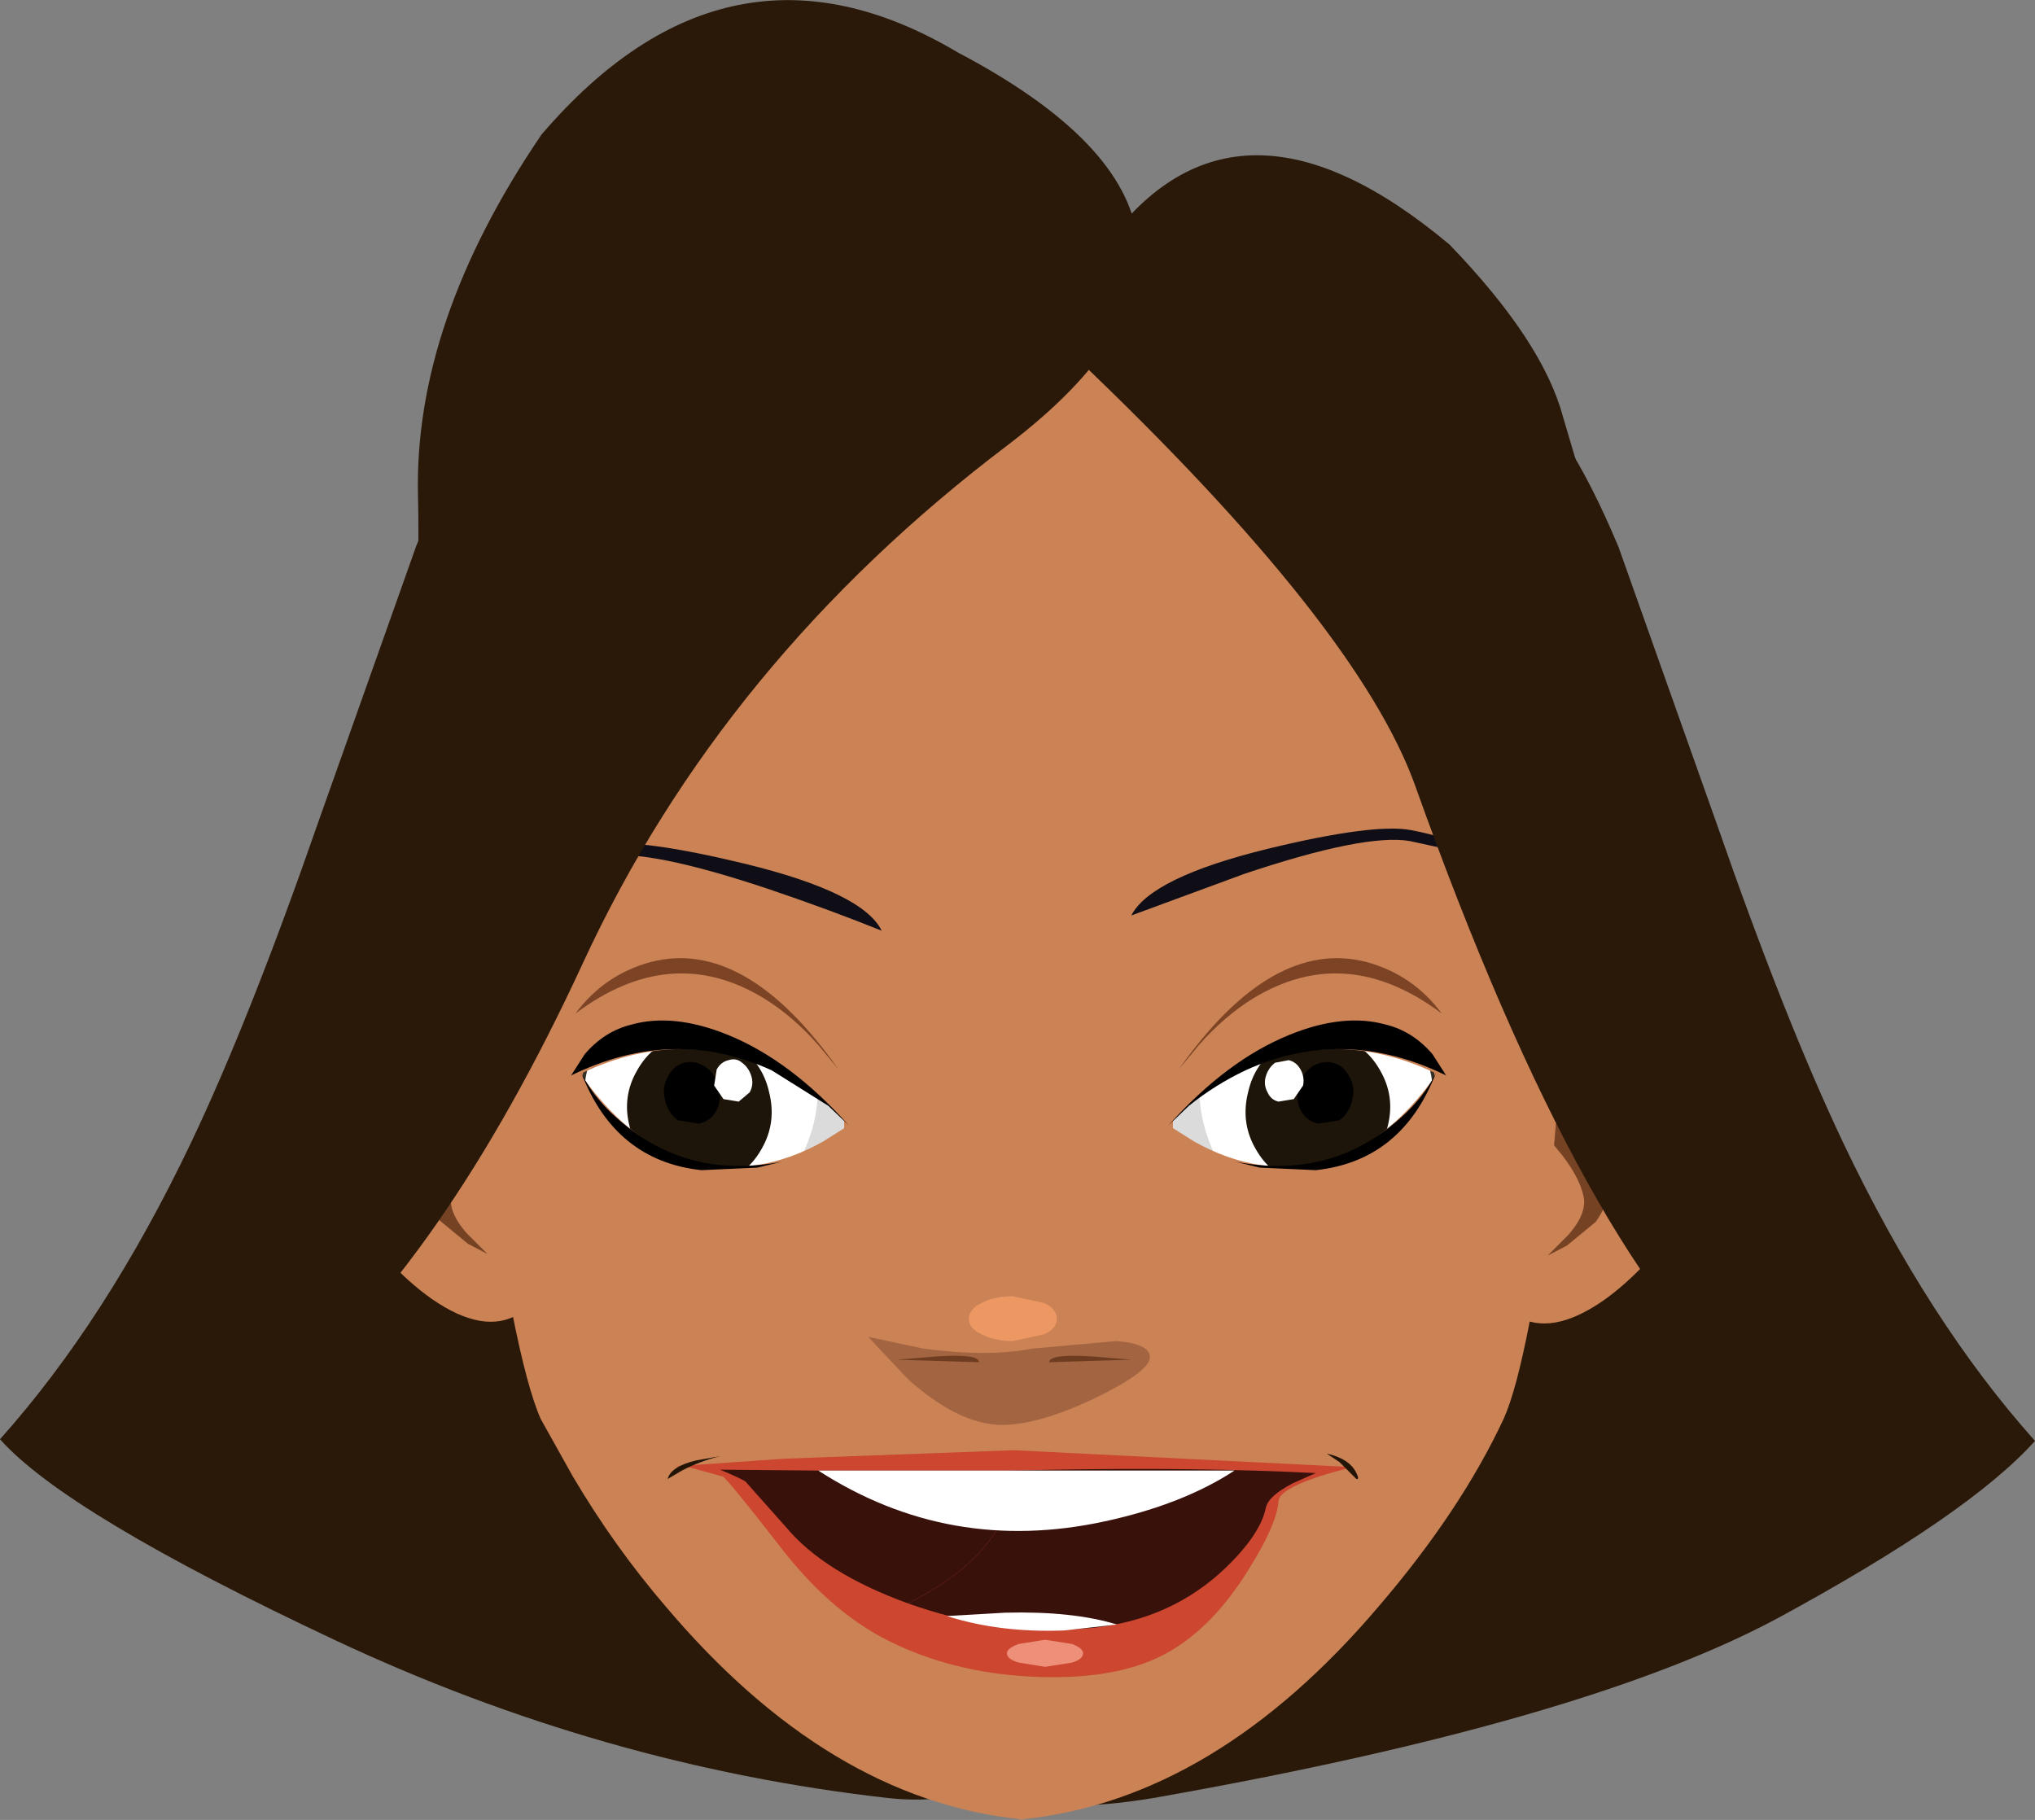 <?xml version="1.0" encoding="UTF-8" standalone="no"?>
<svg xmlns:xlink="http://www.w3.org/1999/xlink" height="107.55px" width="120.25px" xmlns="http://www.w3.org/2000/svg">
  <rect width="100%" height="100%" fill="#808080" stroke="none"/>
  <g transform="matrix(1.0, 0.0, 0.0, 1.0, 59.25, 39.4)">
    <path d="M29.95 -17.05 Q33.25 -14.6 36.4 -7.05 L42.2 9.3 Q46.25 20.95 49.7 28.2 54.7 38.7 61.0 45.75 57.1 50.1 45.75 56.25 34.35 62.35 9.2 66.8 -15.95 71.25 -0.2 36.1 15.5 0.9 18.3 -20.55 L22.25 -20.2 Q26.8 -19.4 29.95 -17.05" fill="#2a1909" fill-rule="evenodd" stroke="none"/>
    <path d="M-20.5 -20.3 L-16.55 -20.65 Q-13.75 0.8 -1.85 34.75 10.05 68.7 -6.8 66.85 -23.65 64.95 -39.5 57.5 -55.35 50.05 -59.25 45.65 -52.95 38.6 -47.95 28.1 -44.5 20.85 -40.45 9.2 L-34.65 -7.15 Q-31.5 -14.7 -28.2 -17.15 -25.05 -19.5 -20.5 -20.3" fill="#2a1909" fill-rule="evenodd" stroke="none"/>
    <path d="M-41.8 24.95 Q-41.3 28.0 -38.9 31.7 -36.5 35.4 -33.75 37.35 -30.65 39.5 -28.6 38.25 -25.0 36.05 -27.1 29.7 -27.75 27.65 -28.85 25.5 L-29.85 23.7 -30.55 22.9 Q-31.4 21.95 -32.5 21.3 -35.9 19.1 -40.0 20.65 -42.3 21.5 -41.8 24.95" fill="#cb8255" fill-rule="evenodd" stroke="none"/>
    <path d="M-40.15 26.85 Q-39.55 28.5 -38.55 29.95 L-39.5 27.25 Q-40.15 24.35 -38.8 23.45 -37.5 22.6 -34.8 25.3 L-32.4 28.2 -33.6 29.35 Q-34.6 30.85 -33.3 32.7 L-31.6 34.1 -30.45 34.7 -31.65 33.5 Q-32.85 32.15 -32.55 31.1 -32.3 30.05 -31.3 28.75 L-30.35 27.6 -33.25 24.1 Q-36.75 20.9 -39.5 22.45 -41.35 23.5 -40.15 26.85" fill="#764224" fill-rule="evenodd" stroke="none"/>
    <path d="M43.55 25.05 Q43.05 28.1 40.65 31.8 38.25 35.5 35.5 37.45 32.4 39.6 30.35 38.35 26.75 36.15 28.85 29.8 29.5 27.75 30.6 25.6 L31.6 23.8 32.3 23.0 34.25 21.4 Q37.65 19.2 41.75 20.75 44.05 21.6 43.55 25.05" fill="#cb8255" fill-rule="evenodd" stroke="none"/>
    <path d="M41.9 26.95 Q41.3 28.6 40.3 30.05 L41.25 27.35 Q41.9 24.45 40.55 23.55 39.25 22.7 36.55 25.4 L34.15 28.3 35.35 29.45 Q36.35 30.95 35.05 32.8 L33.35 34.2 32.2 34.8 33.4 33.6 Q34.6 32.25 34.3 31.2 34.05 30.15 33.05 28.85 L32.1 27.7 35.0 24.2 Q38.5 21.0 41.25 22.55 43.1 23.6 41.9 26.95" fill="#764224" fill-rule="evenodd" stroke="none"/>
    <path d="M34.15 14.8 Q34.15 29.35 24.55 39.65 14.9 49.95 1.3 49.95 -12.25 49.95 -21.85 39.65 -31.5 29.35 -31.5 14.8 -31.5 0.25 -21.85 -10.05 -12.25 -20.35 1.3 -20.35 14.9 -20.35 24.55 -10.05 34.15 0.25 34.15 14.8" fill="#cb8255" fill-rule="evenodd" stroke="none"/>
    <path d="M1.15 15.0 L33.2 17.8 Q32.8 30.3 31.15 38.65 30.35 42.8 29.6 44.45 27.05 49.9 22.2 55.55 12.55 66.9 1.25 68.1 L1.25 68.15 1.15 68.1 1.0 68.15 1.0 68.1 Q-10.3 66.9 -19.9 55.55 -22.95 52.0 -25.4 47.85 L-27.3 44.45 Q-28.1 42.65 -29.0 38.1 -30.7 28.95 -30.95 15.15 -16.4 14.05 1.15 15.0" fill="#cb8255" fill-rule="evenodd" stroke="none"/>
    <path d="M-19.35 47.25 L-12.9 46.8 0.65 46.3 20.7 47.3 Q19.6 47.55 18.55 47.9 16.35 48.65 16.3 49.3 16.2 50.7 14.5 53.4 12.45 56.7 9.85 58.2 7.0 59.85 2.2 59.7 -2.5 59.55 -6.25 57.8 -10.0 56.1 -13.15 52.0 -16.3 47.95 -16.55 47.85 L-18.55 47.3 -19.35 47.25" fill="#cc4630" fill-rule="evenodd" stroke="none"/>
    <path d="M-12.8 50.85 L-15.2 48.15 Q-15.5 47.95 -16.7 47.45 L-11.05 47.5 0.25 47.5 Q0.8 49.6 -0.8 51.65 -2.3 53.7 -5.6 55.35 -10.55 53.55 -12.8 50.85" fill="#39110b" fill-rule="evenodd" stroke="none"/>
    <path d="M18.5 47.65 L17.15 48.25 Q15.7 49.0 15.55 49.7 15.2 51.4 12.85 53.55 9.5 56.55 4.65 56.85 -0.4 57.2 -5.6 55.35 -2.3 53.7 -0.8 51.65 0.8 49.6 0.25 47.5 L3.1 47.45 Q11.45 47.3 18.5 47.65" fill="#39110b" fill-rule="evenodd" stroke="none"/>
    <path d="M13.7 47.5 Q10.65 49.5 6.05 50.5 -3.15 52.5 -10.9 47.5 L-0.2 47.5 13.7 47.5" fill="#ffffff" fill-rule="evenodd" stroke="none"/>
    <path d="M-3.3 56.1 L0.15 55.9 Q4.15 55.8 6.75 56.6 L3.65 56.95 Q-0.15 57.1 -3.3 56.1" fill="#ffffff" fill-rule="evenodd" stroke="none"/>
    <path d="M-19.8 48.0 Q-19.6 47.25 -18.1 46.9 L-16.7 46.65 Q-17.9 46.95 -18.95 47.5 L-19.8 48.0" fill="#221507" fill-rule="evenodd" stroke="none"/>
    <path d="M19.15 46.5 Q20.5 46.8 20.9 47.65 21.1 48.05 20.9 48.0 L19.9 47.0 19.15 46.5" fill="#221507" fill-rule="evenodd" stroke="none"/>
    <path d="M-5.6 42.1 L-7.95 39.6 -4.65 40.3 Q-0.85 40.8 1.7 40.3 L6.7 39.85 Q8.7 40.0 8.7 40.8 8.7 41.65 5.4 43.25 1.9 44.9 -0.3 44.8 -2.75 44.65 -5.6 42.1" fill="#a36541" fill-rule="evenodd" stroke="none"/>
    <path d="M7.6 40.95 L2.75 41.1 Q2.75 40.6 5.2 40.75 L7.6 40.95" fill="#6e3d21" fill-rule="evenodd" stroke="none"/>
    <path d="M-6.25 40.95 L-3.8 40.75 Q-1.4 40.6 -1.4 41.1 L-6.25 40.95" fill="#6e3d21" fill-rule="evenodd" stroke="none"/>
    <path d="M-15.2 11.65 Q-8.25 13.35 -7.15 15.6 -10.25 14.35 -13.8 13.15 -20.95 10.75 -23.55 11.2 -27.5 11.95 -30.1 12.9 L-28.15 11.95 Q-25.8 10.95 -23.65 10.5 -21.4 10.15 -15.2 11.65" fill="#0f0e17" fill-rule="evenodd" stroke="none"/>
    <path d="M7.6 14.7 Q8.75 12.45 15.7 10.75 21.9 9.25 24.1 9.65 26.25 10.05 28.6 11.05 L30.55 12.0 26.35 10.8 24.05 10.3 Q21.4 9.85 14.25 12.25 L7.6 14.7" fill="#0f0e17" fill-rule="evenodd" stroke="none"/>
    <path d="M10.4 23.8 Q11.3 20.25 14.05 18.3 16.85 16.35 19.9 17.1 23.0 17.85 24.55 20.85 26.1 23.9 25.25 27.45 24.35 31.0 21.55 32.95 18.8 34.95 15.7 34.2 12.65 33.45 11.1 30.4 9.55 27.35 10.4 23.8" fill="#363125" fill-rule="evenodd" stroke="none"/>
    <path d="M19.9 18.0 Q22.95 18.75 24.5 21.8 26.05 24.85 25.15 28.35 24.35 31.9 21.55 33.9 18.75 35.85 15.65 35.1 12.6 34.35 11.05 31.3 9.5 28.3 10.4 24.75 11.25 21.2 14.05 19.2 16.85 17.25 19.9 18.0" fill="#ffffff" fill-rule="evenodd" stroke="none"/>
    <path d="M11.95 22.35 Q11.05 25.9 12.6 28.95 14.15 31.95 17.2 32.7 L21.15 32.5 Q23.05 31.8 24.55 30.2 23.25 32.95 20.8 34.35 18.3 35.75 15.65 35.1 12.6 34.35 11.05 31.3 9.5 28.3 10.4 24.75 11.0 22.3 12.6 20.5 12.1 21.6 11.95 22.35" fill="#dbdbdb" fill-rule="evenodd" stroke="none"/>
    <path d="M19.7 21.85 Q21.4 22.25 22.3 23.85 23.2 25.4 22.75 27.15 22.35 28.95 20.8 29.95 19.3 30.9 17.55 30.5 15.85 30.1 14.95 28.5 14.05 26.95 14.5 25.15 14.9 23.35 16.45 22.35 17.95 21.4 19.7 21.85" fill="#1e150a" fill-rule="evenodd" stroke="none"/>
    <path d="M18.25 23.65 Q18.85 23.25 19.5 23.4 20.15 23.55 20.5 24.25 20.85 24.85 20.65 25.6 20.5 26.35 19.9 26.8 L18.65 27.0 Q17.95 26.85 17.6 26.2 17.3 25.6 17.45 24.85 17.65 24.1 18.25 23.65" fill="#000000" fill-rule="evenodd" stroke="none"/>
    <path d="M15.55 24.2 Q15.7 23.7 16.1 23.4 L16.9 23.25 Q17.35 23.35 17.6 23.8 17.85 24.25 17.75 24.75 L17.2 25.55 16.3 25.7 Q15.85 25.6 15.65 25.15 15.4 24.7 15.55 24.2" fill="#ffffff" fill-rule="evenodd" stroke="none"/>
    <path d="M10.3 23.6 L10.9 20.7 Q14.4 9.2 20.9 15.75 24.15 19.05 26.7 24.6 20.45 21.1 14.5 23.7 12.65 24.55 11.0 25.9 L9.8 27.1 10.3 23.6" fill="#cb8255" fill-rule="evenodd" stroke="none"/>
    <path d="M18.7 37.85 L12.1 35.85 Q10.95 35.05 10.1 33.5 8.35 30.45 9.8 27.1 L11.3 28.05 Q13.25 29.15 15.25 29.45 21.6 30.4 26.2 23.25 L25.9 32.35 18.7 37.85" fill="#cb8255" fill-rule="evenodd" stroke="none"/>
    <path d="M22.65 21.15 Q24.25 21.55 25.4 22.9 L26.2 24.15 Q20.15 21.2 14.35 23.85 12.55 24.7 11.0 25.95 L9.8 27.1 Q13.25 23.25 16.95 21.75 20.15 20.45 22.65 21.15" fill="#000000" fill-rule="evenodd" stroke="none"/>
    <path d="M15.2 29.6 L13.75 29.25 Q18.95 30.25 22.8 27.25 24.75 25.75 25.6 24.0 23.6 29.2 18.5 29.75 L15.2 29.6" fill="#000000" fill-rule="evenodd" stroke="none"/>
    <path d="M14.8 19.6 Q13.1 20.65 11.6 22.35 L10.4 23.8 Q15.9 16.0 21.5 17.45 24.25 18.2 25.95 20.5 20.3 16.25 14.8 19.6" fill="#7c4425" fill-rule="evenodd" stroke="none"/>
    <path d="M3.2 38.55 Q3.2 39.1 2.45 39.45 L0.6 39.85 Q-0.45 39.85 -1.25 39.45 -2.0 39.1 -2.0 38.55 -2.0 37.95 -1.25 37.6 -0.5 37.2 0.6 37.2 L2.45 37.6 Q3.2 37.95 3.2 38.55" fill="#ed9762" fill-rule="evenodd" stroke="none"/>
    <path d="M6.1 -24.95 Q13.8 -35.5 26.4 -24.95 31.9 -19.25 33.1 -14.8 L37.5 0.05 Q40.65 10.5 53.3 37.05 L44.6 43.5 Q34.55 35.55 24.4 7.1 21.05 -2.35 4.35 -18.25 L6.1 -24.95" fill="#2a1909" fill-rule="evenodd" stroke="none"/>
    <path d="M4.75 58.3 Q4.75 58.65 4.1 58.85 L2.5 59.1 0.95 58.85 Q0.25 58.65 0.25 58.3 0.25 58.0 0.95 57.75 L2.5 57.5 4.1 57.75 Q4.75 58.0 4.75 58.3" fill="#ee8f79" fill-rule="evenodd" stroke="none"/>
    <path d="M-9.7 23.8 Q-10.6 20.25 -13.35 18.3 -16.15 16.35 -19.2 17.1 -22.3 17.85 -23.85 20.85 -25.4 23.9 -24.55 27.45 -23.65 31.0 -20.85 32.95 -18.1 34.95 -15.0 34.2 -11.95 33.45 -10.4 30.4 -8.85 27.35 -9.7 23.8" fill="#363125" fill-rule="evenodd" stroke="none"/>
    <path d="M-19.2 18.0 Q-22.25 18.75 -23.8 21.8 -25.35 24.85 -24.45 28.35 -23.65 31.9 -20.85 33.9 -18.05 35.85 -14.95 35.1 -11.9 34.35 -10.35 31.3 -8.8 28.3 -9.7 24.75 -10.55 21.2 -13.35 19.2 -16.15 17.25 -19.2 18.0" fill="#ffffff" fill-rule="evenodd" stroke="none"/>
    <path d="M-11.25 22.35 Q-10.35 25.9 -11.9 28.95 -13.45 31.95 -16.5 32.7 L-20.45 32.5 Q-22.35 31.8 -23.85 30.2 -22.55 32.95 -20.1 34.35 -17.6 35.75 -14.95 35.1 -11.9 34.35 -10.35 31.3 -8.8 28.3 -9.7 24.75 -10.3 22.3 -11.9 20.5 L-11.25 22.35" fill="#dbdbdb" fill-rule="evenodd" stroke="none"/>
    <path d="M-19.0 21.85 Q-20.7 22.25 -21.6 23.85 -22.5 25.4 -22.05 27.15 -21.65 28.95 -20.1 29.95 -18.6 30.9 -16.85 30.5 -15.15 30.1 -14.25 28.5 -13.35 26.95 -13.8 25.15 -14.2 23.35 -15.75 22.35 -17.25 21.4 -19.0 21.85" fill="#1e150a" fill-rule="evenodd" stroke="none"/>
    <path d="M-17.55 23.65 Q-18.15 23.25 -18.8 23.4 -19.45 23.55 -19.8 24.25 -20.15 24.85 -19.95 25.6 -19.8 26.35 -19.2 26.8 L-17.95 27.0 Q-17.25 26.85 -16.9 26.2 -16.6 25.6 -16.75 24.85 -16.95 24.1 -17.55 23.65" fill="#000000" fill-rule="evenodd" stroke="none"/>
    <path d="M-14.85 24.2 Q-15.0 23.7 -15.4 23.4 -15.75 23.1 -16.2 23.25 -16.65 23.35 -16.9 23.8 L-17.05 24.75 -16.5 25.55 -15.6 25.7 -14.95 25.15 Q-14.7 24.7 -14.85 24.2" fill="#ffffff" fill-rule="evenodd" stroke="none"/>
    <path d="M-9.6 23.6 L-10.2 20.7 Q-13.7 9.2 -20.2 15.75 -23.45 19.05 -26.0 24.6 -19.75 21.1 -13.8 23.7 L-10.3 25.9 -9.1 27.1 -9.6 23.6" fill="#cb8255" fill-rule="evenodd" stroke="none"/>
    <path d="M-18.0 37.85 L-11.4 35.85 Q-10.25 35.05 -9.4 33.5 -7.65 30.45 -9.1 27.1 L-10.6 28.05 Q-12.55 29.15 -14.55 29.45 -20.9 30.4 -25.5 23.25 L-25.2 32.35 -18.0 37.85" fill="#cb8255" fill-rule="evenodd" stroke="none"/>
    <path d="M-21.95 21.15 Q-23.55 21.55 -24.7 22.9 L-25.5 24.15 Q-19.45 21.2 -13.65 23.85 L-10.3 25.95 -9.1 27.1 Q-12.55 23.25 -16.25 21.75 -19.45 20.45 -21.95 21.15" fill="#000000" fill-rule="evenodd" stroke="none"/>
    <path d="M-14.5 29.6 L-13.05 29.25 Q-18.25 30.25 -22.1 27.25 -24.05 25.75 -24.9 24.0 -22.9 29.2 -17.8 29.75 L-14.5 29.6" fill="#000000" fill-rule="evenodd" stroke="none"/>
    <path d="M-14.1 19.6 Q-12.4 20.65 -10.9 22.35 L-9.7 23.8 Q-15.2 16.0 -20.8 17.45 -23.55 18.2 -25.25 20.5 -19.6 16.25 -14.1 19.6" fill="#7c4425" fill-rule="evenodd" stroke="none"/>
    <path d="M0.3 -13.1 Q-16.55 -0.35 -24.8 17.5 -33.05 35.35 -42.85 43.4 L-51.55 36.95 Q-38.9 10.4 -36.6 5.25 -34.3 0.1 -34.55 -10.1 -34.8 -20.35 -27.25 -31.45 -16.2 -44.35 -2.65 -36.3 17.1 -25.9 0.3 -13.1" fill="#2a1909" fill-rule="evenodd" stroke="none"/>
  </g>
</svg>
